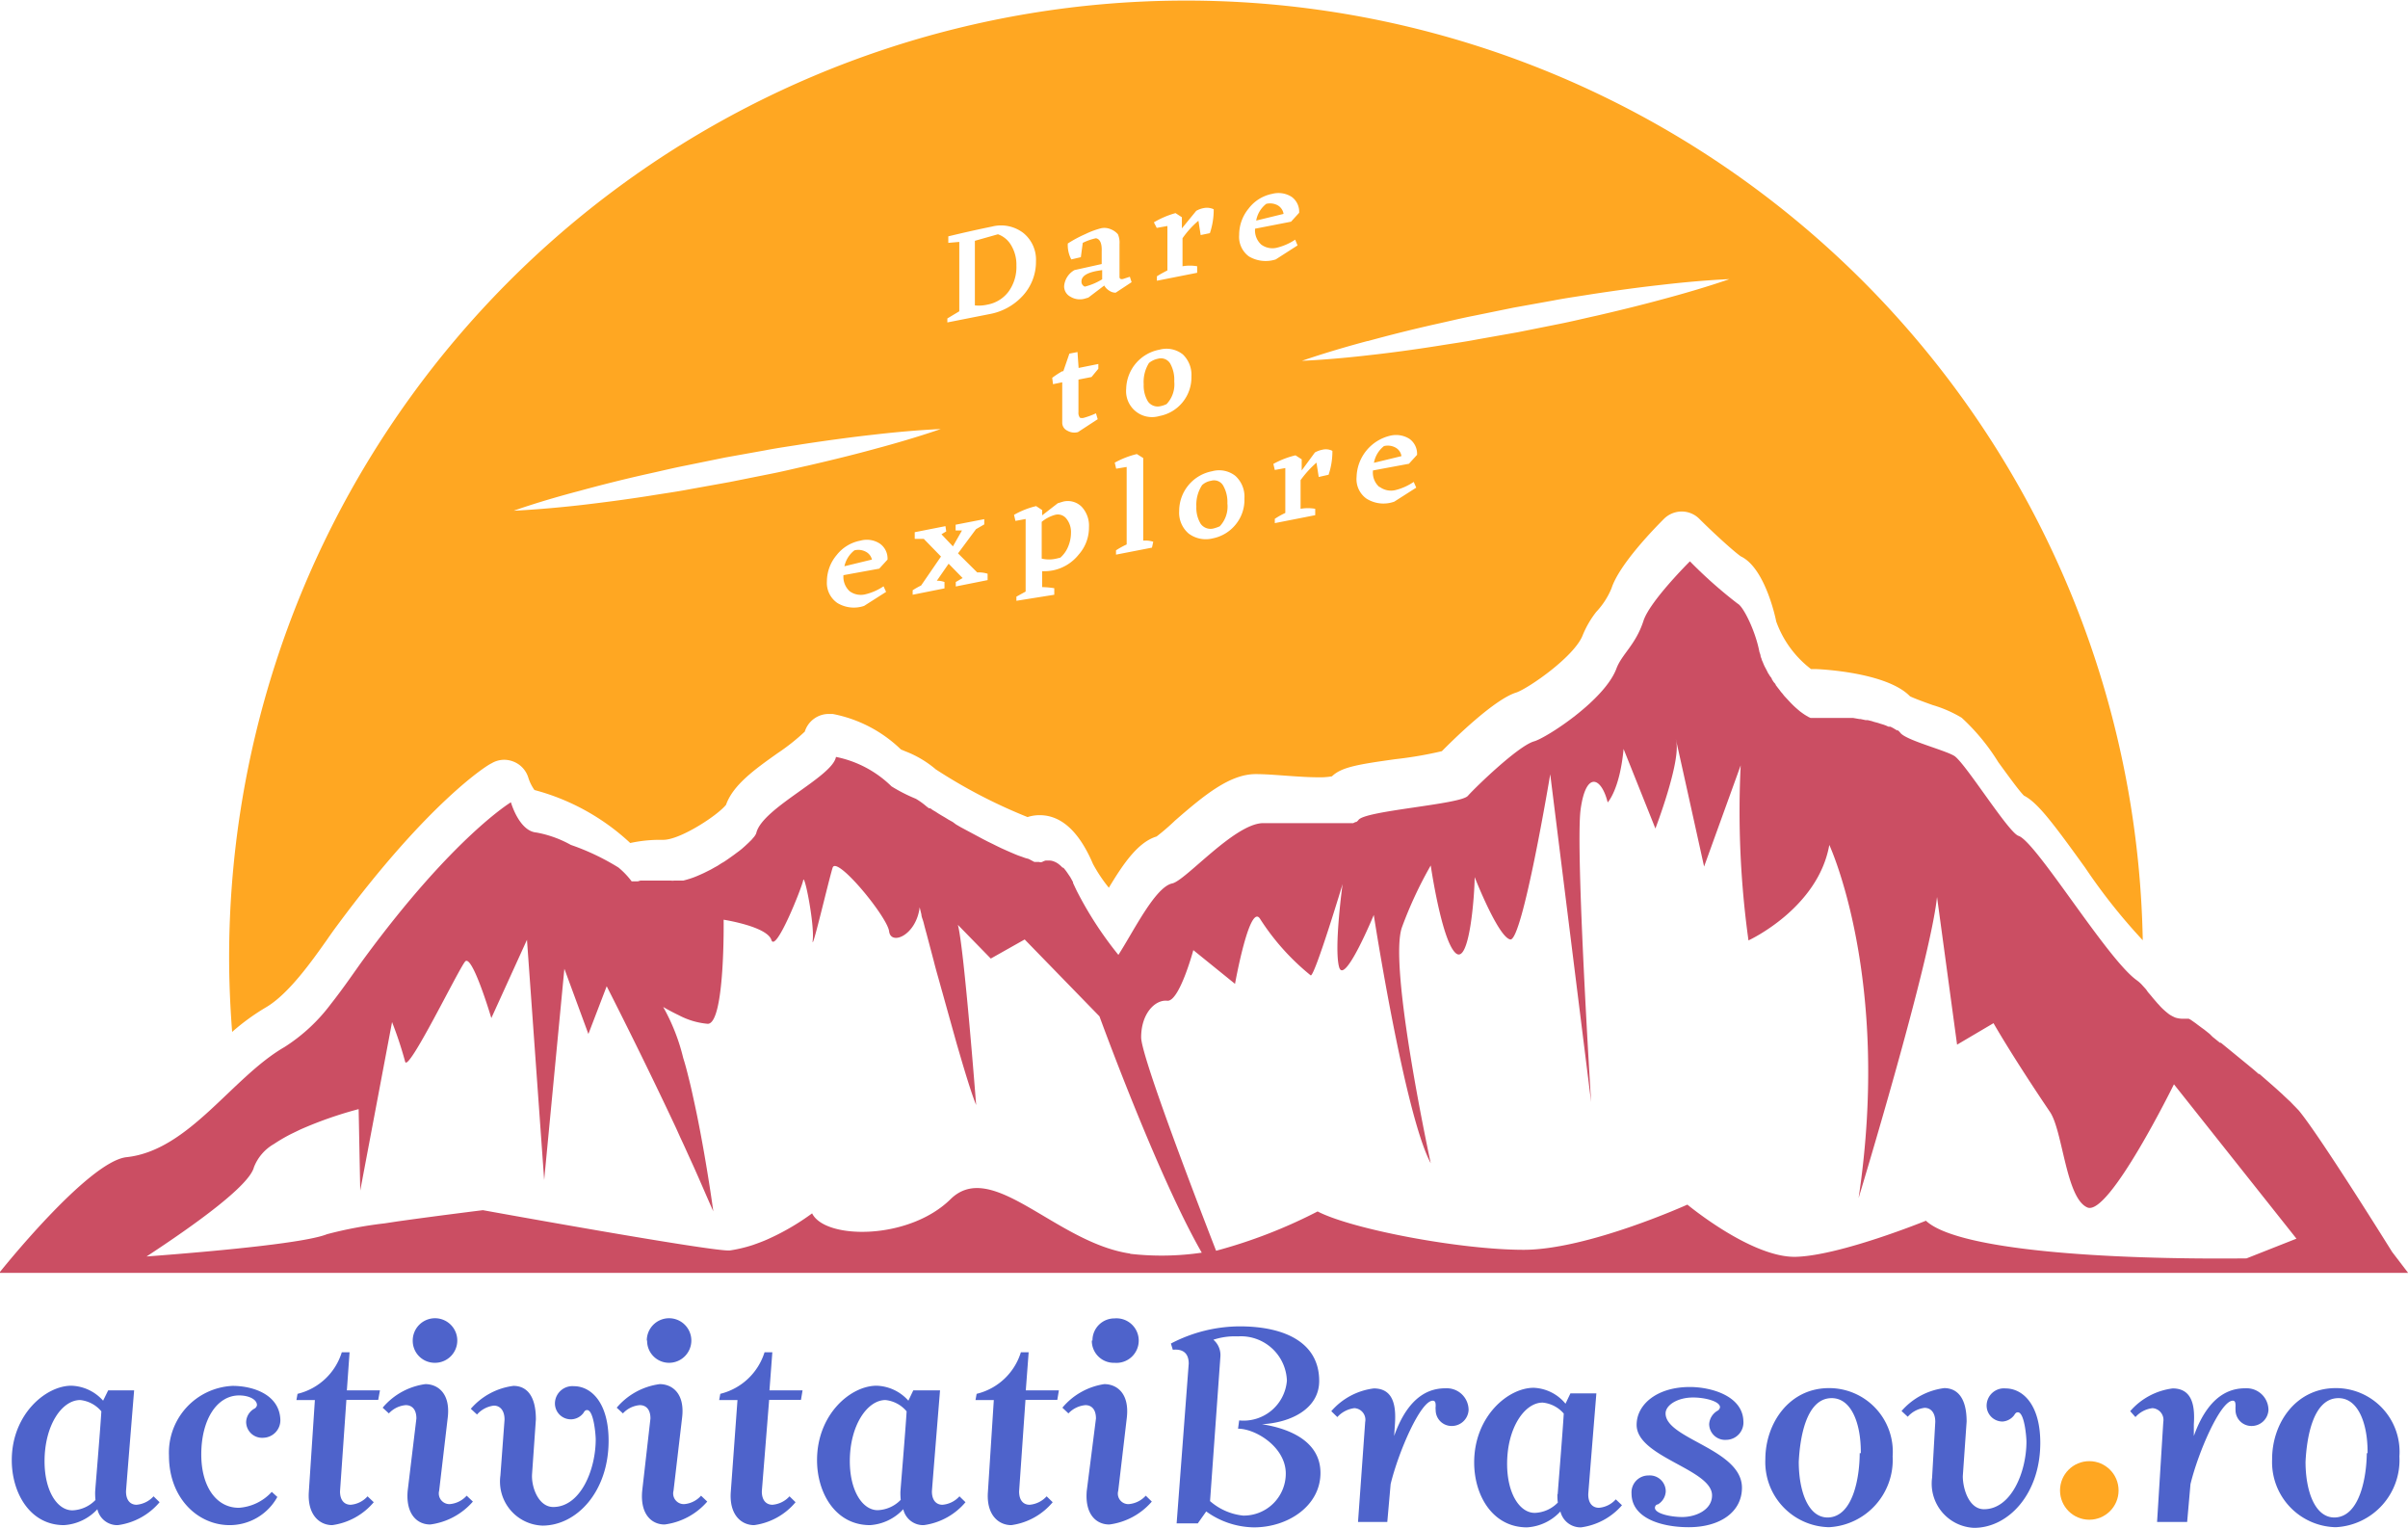 <svg id="Layer_1" data-name="Layer 1" xmlns="http://www.w3.org/2000/svg" viewBox="0 0 151.34 96"><defs><style>.cls-1{fill:#4e63cb;}.cls-2{fill:#ffa722;}.cls-3{fill:#cb4e63;}</style></defs><path class="cls-1" d="M4.86,93.78C4.86,90.9,7,89.1,8.6,89.1a2.78,2.78,0,0,1,2,.94h0l.32-.65h1.63s-.51,6.26-.51,6.35c0,.59.3.84.66.84a1.63,1.63,0,0,0,1.07-.53l.38.37a4.15,4.15,0,0,1-2.62,1.44,1.28,1.28,0,0,1-1.29-1h0a3.12,3.12,0,0,1-2.1,1C6,97.86,4.86,95.83,4.86,93.78Zm5.24,2c0-.11.32-3.85.39-5.07A2,2,0,0,0,9.16,90C8,90,6.92,91.6,6.92,93.85c0,1.85.79,3.08,1.75,3.08a2.12,2.12,0,0,0,1.45-.65A4.27,4.27,0,0,1,10.1,95.76Z" transform="translate(-4.12 -2.03)"/><path class="cls-1" d="M21.55,96.09a3.42,3.42,0,0,1-3,1.77c-2,0-3.81-1.7-3.81-4.36a4.2,4.2,0,0,1,4-4.39c1.26,0,2.94.53,3,2.12a1.1,1.1,0,0,1-1.07,1.14,1,1,0,0,1-1.08-1,1,1,0,0,1,.5-.82.31.31,0,0,0,.18-.23c0-.36-.51-.61-1.12-.61-1.4,0-2.38,1.52-2.38,3.71,0,2,.93,3.35,2.36,3.35a3.07,3.07,0,0,0,2.07-1Z" transform="translate(-4.12 -2.03)"/><path class="cls-1" d="M23.91,90H22.75l.07-.39A3.85,3.85,0,0,0,25.6,87h.49l-.17,2.39H28l-.11.6h-2l-.4,5.75c0,.59.3.84.67.84a1.59,1.59,0,0,0,1.06-.53l.39.37A4.15,4.15,0,0,1,25,97.86c-.8,0-1.57-.65-1.47-2.1Z" transform="translate(-4.12 -2.03)"/><path class="cls-1" d="M30.29,91.16c0-.6-.3-.84-.67-.84a1.62,1.62,0,0,0-1.06.52l-.39-.36A4.25,4.25,0,0,1,30.85,89c.8,0,1.59.6,1.41,2.1l-.54,4.6a.67.67,0,0,0,.66.84,1.61,1.61,0,0,0,1.07-.53l.39.37a4.29,4.29,0,0,1-2.68,1.44c-.8,0-1.54-.62-1.42-2.1Zm-.23-4.9a1.4,1.4,0,1,1,1.4,1.4A1.38,1.38,0,0,1,30.06,86.26Z" transform="translate(-4.12 -2.03)"/><path class="cls-1" d="M35.83,91.23c0-.6-.3-.88-.67-.88a1.68,1.68,0,0,0-1.06.56l-.39-.36a4.25,4.25,0,0,1,2.68-1.44c.8,0,1.41.58,1.41,2.1l-.24,3.43c-.06.82.4,2.08,1.33,2.08,1.71,0,2.67-2.33,2.67-4.25,0-.26-.12-1.84-.54-1.84-.11,0-.16.06-.23.18a1,1,0,0,1-.73.4A1,1,0,0,1,39,90.13a1.1,1.1,0,0,1,1.19-1c1.06,0,2.18,1,2.18,3.43,0,3.19-2,5.33-4.16,5.33a2.77,2.77,0,0,1-2.64-3.15Z" transform="translate(-4.12 -2.03)"/><path class="cls-1" d="M45,91.16c0-.6-.3-.84-.67-.84a1.62,1.62,0,0,0-1.06.52l-.39-.36A4.27,4.27,0,0,1,45.58,89c.8,0,1.59.6,1.41,2.1l-.54,4.6a.67.67,0,0,0,.67.84,1.59,1.59,0,0,0,1.06-.53l.39.37a4.27,4.27,0,0,1-2.68,1.44c-.8,0-1.54-.62-1.41-2.1Zm-.23-4.9a1.4,1.4,0,1,1,1.4,1.4A1.38,1.38,0,0,1,44.79,86.26Z" transform="translate(-4.12 -2.03)"/><path class="cls-1" d="M50.47,90H49.32l.07-.39A3.88,3.88,0,0,0,52.17,87h.49l-.18,2.39h2.08l-.1.6h-2L52,95.74c0,.59.3.84.67.84a1.63,1.63,0,0,0,1.07-.53l.38.37a4.11,4.11,0,0,1-2.6,1.44c-.81,0-1.58-.65-1.47-2.1Z" transform="translate(-4.12 -2.03)"/><path class="cls-1" d="M55.47,93.78c0-2.88,2.11-4.68,3.74-4.68a2.78,2.78,0,0,1,2,.94h0l.31-.65H63.2s-.51,6.26-.51,6.35c0,.59.3.84.66.84a1.61,1.61,0,0,0,1.07-.53l.38.37a4.15,4.15,0,0,1-2.62,1.44,1.28,1.28,0,0,1-1.29-1h0a3.12,3.12,0,0,1-2.09,1C56.62,97.86,55.47,95.83,55.47,93.78Zm5.24,2c0-.11.32-3.85.39-5.07A2,2,0,0,0,59.77,90c-1.14,0-2.24,1.59-2.24,3.84,0,1.85.79,3.08,1.75,3.08a2.12,2.12,0,0,0,1.45-.65A4.27,4.27,0,0,1,60.71,95.76Z" transform="translate(-4.12 -2.03)"/><path class="cls-1" d="M66.58,90H65.43l.07-.39A3.85,3.85,0,0,0,68.28,87h.49l-.18,2.39h2.08l-.1.6h-2l-.4,5.75c0,.59.29.84.66.84a1.63,1.63,0,0,0,1.07-.53l.38.37a4.11,4.11,0,0,1-2.6,1.44c-.81,0-1.58-.65-1.47-2.1Z" transform="translate(-4.12 -2.03)"/><path class="cls-1" d="M73,91.16c0-.6-.3-.84-.66-.84a1.66,1.66,0,0,0-1.07.52l-.38-.36A4.25,4.25,0,0,1,73.52,89c.81,0,1.59.6,1.42,2.1l-.54,4.6a.66.66,0,0,0,.66.84,1.63,1.63,0,0,0,1.07-.53l.38.37a4.25,4.25,0,0,1-2.67,1.44c-.81,0-1.54-.62-1.42-2.1Zm-.22-4.9a1.38,1.38,0,0,1,1.39-1.39,1.4,1.4,0,1,1,0,2.79A1.38,1.38,0,0,1,72.74,86.26Z" transform="translate(-4.12 -2.03)"/><path class="cls-1" d="M78.83,87.71c0-.59-.3-.94-1-.87l-.12-.39a9.4,9.4,0,0,1,4.32-1.08c2.81,0,5,1,5,3.43,0,1.73-1.75,2.62-3.6,2.72v0c1.59.24,3.68,1,3.68,3.06S85.08,98,82.93,98a5.22,5.22,0,0,1-3-1l-.53.75H78.07ZM82,91.28a2.73,2.73,0,0,0,3-2.5A2.89,2.89,0,0,0,81.92,86a4.32,4.32,0,0,0-1.54.21v0a1.27,1.27,0,0,1,.44,1.07l-.65,9.07a3.74,3.74,0,0,0,2.08.91,2.64,2.64,0,0,0,2.68-2.64c0-1.66-1.89-2.82-3-2.82Z" transform="translate(-4.12 -2.03)"/><path class="cls-1" d="M89.92,91.38a.73.73,0,0,0-.68-.87,1.73,1.73,0,0,0-1.07.56l-.38-.37a4.23,4.23,0,0,1,2.67-1.43c1.3,0,1.4,1.21,1.33,2.25l-.05.74h0c1.06-3,2.72-3,3.34-3a1.37,1.37,0,0,1,1.34,1.37,1.06,1.06,0,0,1-1.07,1,1,1,0,0,1-1-1,1.06,1.06,0,0,1,0-.24c0-.16,0-.35-.18-.35-.77,0-2.16,3.22-2.65,5.24l-.21,2.38H89.47Z" transform="translate(-4.12 -2.03)"/><path class="cls-1" d="M96.77,93.92c0-2.88,2.12-4.69,3.74-4.69a2.73,2.73,0,0,1,2,1h0l.31-.65h1.63s-.51,6.26-.51,6.35c0,.59.3.84.67.84a1.59,1.59,0,0,0,1.06-.53l.39.37A4.13,4.13,0,0,1,103.49,98a1.3,1.3,0,0,1-1.3-1h0a3.1,3.1,0,0,1-2.1,1C97.93,98,96.77,96,96.77,93.92Zm5.25,2c0-.11.31-3.85.38-5.07a2,2,0,0,0-1.33-.69c-1.13,0-2.23,1.59-2.23,3.85,0,1.85.78,3.08,1.74,3.08a2.12,2.12,0,0,0,1.45-.65C102,96.26,102,96.09,102,95.9Z" transform="translate(-4.12 -2.03)"/><path class="cls-1" d="M112.63,92.5a1,1,0,0,1-1.09-1,1.05,1.05,0,0,1,.51-.82.3.3,0,0,0,.17-.23c0-.37-.94-.61-1.69-.61-1,0-1.73.49-1.73,1,0,1.61,4.8,2.24,4.8,4.67,0,1.5-1.34,2.48-3.35,2.48-1.7,0-3.59-.56-3.59-2.12a1.06,1.06,0,0,1,1.07-1.13,1,1,0,0,1,1.08,1,1,1,0,0,1-.5.82c-.11,0-.18.12-.18.21,0,.37,1,.58,1.72.58.84,0,1.87-.44,1.87-1.36,0-1.65-4.74-2.4-4.74-4.43,0-1.29,1.29-2.38,3.34-2.38,1.33,0,3.32.55,3.37,2.14A1.09,1.09,0,0,1,112.63,92.5Z" transform="translate(-4.12 -2.03)"/><path class="cls-1" d="M119.07,89.25a4,4,0,0,1,4,4.29,4.23,4.23,0,0,1-4,4.45,4.09,4.09,0,0,1-4-4.26C115.07,91.47,116.56,89.25,119.07,89.25Zm2,4.09v-.08c0-1.79-.59-3.38-1.83-3.38-1.63,0-2,2.57-2.07,4,0,1.78.56,3.5,1.82,3.5C120.63,97.35,121,94.72,121,93.34Z" transform="translate(-4.12 -2.03)"/><path class="cls-1" d="M125.75,91.37c0-.6-.3-.88-.67-.88a1.68,1.68,0,0,0-1.06.56l-.39-.36a4.27,4.27,0,0,1,2.68-1.44c.8,0,1.41.58,1.41,2.1l-.24,3.43c0,.82.4,2.08,1.33,2.08,1.71,0,2.67-2.33,2.67-4.25,0-.26-.12-1.84-.54-1.84-.1,0-.16.06-.23.18a1,1,0,0,1-.73.4,1,1,0,0,1-1-1.08,1.09,1.09,0,0,1,1.19-1c1.07,0,2.18,1,2.18,3.42,0,3.2-2,5.34-4.16,5.34a2.78,2.78,0,0,1-2.64-3.15Z" transform="translate(-4.12 -2.03)"/><path class="cls-1" d="M140.08,91.38a.74.74,0,0,0-.68-.87,1.71,1.71,0,0,0-1.07.56L138,90.7a4.23,4.23,0,0,1,2.67-1.43c1.29,0,1.4,1.21,1.33,2.25l0,.74h0c1.07-3,2.73-3,3.34-3a1.37,1.37,0,0,1,1.35,1.37,1.06,1.06,0,0,1-1.07,1,1,1,0,0,1-1-1,2.09,2.09,0,0,1,0-.24c0-.16,0-.35-.17-.35-.77,0-2.17,3.22-2.66,5.24l-.21,2.38h-1.89Z" transform="translate(-4.12 -2.03)"/><path class="cls-1" d="M150.92,89.25a4,4,0,0,1,4,4.29,4.22,4.22,0,0,1-4,4.45,4.09,4.09,0,0,1-4-4.26C146.91,91.47,148.4,89.25,150.92,89.25Zm2,4.09v-.08c0-1.79-.59-3.38-1.83-3.38-1.63,0-2,2.57-2.07,4,0,1.78.56,3.5,1.82,3.5C152.47,97.35,152.86,94.72,152.87,93.34Z" transform="translate(-4.12 -2.03)"/><circle class="cls-2" cx="131.31" cy="93.65" r="1.84"/><path class="cls-3" d="M155.46,82l-1-1.31s-4.56-7.33-5.87-8.89l-.23-.24-.07-.07-.25-.26-.07-.06-.34-.32-.06-.06-.42-.38,0,0-.49-.43,0,0-.54-.47-.05,0c-.17-.15-.35-.31-.54-.46l-.07-.06L144.25,68l0,0-.55-.45-.06,0-.46-.37L143,67l-.35-.28-.14-.1-.27-.2-.13-.1-.2-.14-.1-.07-.13-.07-.06,0-.06,0h0l-.28,0h-.05a1.59,1.59,0,0,1-.39-.07h0a2.32,2.32,0,0,1-.38-.2h0a4.47,4.47,0,0,1-.35-.29s0,0,0,0a3.34,3.34,0,0,1-.32-.33l-.06-.06-.31-.36c-.1-.13-.21-.25-.31-.37L139,64.2l-.29-.32,0,0a2.32,2.32,0,0,0-.3-.26h0c-1.86-1.32-6.33-8.72-7.43-9.07-.63-.21-3.25-4.43-4-5-.51-.36-3.08-1-3.43-1.48a1.06,1.06,0,0,0-.15-.15l-.07,0-.14-.09-.1-.06-.16-.08-.12,0-.18-.08-.14-.05-.2-.06-.15-.05-.23-.06-.15-.05-.25-.06-.13,0-.33-.07-.07,0-.4-.07-.12,0-.27,0-.15,0-.23,0-.14,0-.21,0-.14,0h-.77l-.16,0h0a.75.75,0,0,1-.15,0l-.1,0-.12,0-.11,0-.13-.06-.12-.07-.13-.08-.13-.09-.15-.11-.13-.11-.15-.13-.14-.13-.15-.15-.13-.14-.15-.16-.14-.15-.14-.18a1,1,0,0,1-.13-.16l-.14-.18-.13-.17c0-.07-.09-.13-.13-.19l-.11-.17c0-.07-.08-.14-.12-.2s-.07-.12-.11-.17l-.1-.2-.09-.17a2,2,0,0,1-.1-.21l-.06-.15a.83.83,0,0,1-.08-.22.5.5,0,0,1-.05-.13c0-.1-.06-.2-.08-.3v0c-.24-1.27-1-2.82-1.36-3a28.46,28.46,0,0,1-3-2.66h0s-2.52,2.5-2.92,3.74c-.49,1.51-1.36,2.09-1.7,3-.75,2-4.4,4.35-5.17,4.57-1,.28-3.69,2.89-4.17,3.43s-6.45.92-6.87,1.51a.58.58,0,0,1-.14.13s0,0-.05,0l-.14.07-.08,0-.15,0-.1,0-.19,0-.1,0-.27,0H86.93l-.48,0h-.11l-.39,0h-.2l-.37,0-.34,0-.24,0-.28,0h-1c-1.8,0-4.89,3.62-5.73,3.79-1.07.23-2.42,3-3.38,4.49A23,23,0,0,1,71.79,58h0l-.1-.21,0,0-.13-.28,0-.05-.17-.31,0,0-.21-.31v0a3.25,3.25,0,0,0-.23-.29l-.05,0a1.79,1.79,0,0,0-.25-.23l0,0a1.18,1.18,0,0,0-.29-.16h0a.8.8,0,0,0-.3-.06h0l-.14,0h-.08a1,1,0,0,0-.22.09.32.32,0,0,1-.2,0h-.1l-.19,0L68.77,56l-.22-.06-.19-.07-.26-.09-.22-.09-.28-.12-.25-.11-.29-.13-.27-.13-.3-.15-.27-.13-.31-.16-.28-.15-.3-.16-.28-.15-.3-.16L64.49,54l-.29-.17L64,53.68l-.27-.15-.21-.13-.24-.14-.18-.11-.2-.13-.14-.08-.17-.12-.08,0-.15-.11h0a4.6,4.6,0,0,0-.68-.49,10.31,10.31,0,0,1-1.53-.78,6.93,6.93,0,0,0-3.49-1.85c-.22,1.25-4.58,3.18-5,4.75a.43.43,0,0,1-.07.16l0,0a.72.72,0,0,1-.11.15l-.06.07a1,1,0,0,1-.14.15l-.1.1-.15.14-.12.11-.17.15-.15.12-.19.14-.16.12-.21.15-.17.12-.22.15-.19.11-.23.15-.2.11-.23.13-.2.1-.24.12-.2.09-.23.1-.2.08-.23.08-.2.06-.22.06-.19,0-.21,0h-.18a.76.76,0,0,1-.21,0h-.65l-.28,0-.22,0-.24,0-.18,0-.2,0-.14,0-.17.05-.1,0-.13,0-.07,0-.08,0,0,0h0a5.1,5.1,0,0,0-.83-.87A14.81,14.81,0,0,0,40,55.12a7,7,0,0,0-2.17-.78c-1.09-.09-1.6-1.9-1.6-1.9h0S32.62,54.61,27,62.26c-.53.72-1.25,1.8-2.09,2.86A11,11,0,0,1,22,67.82c-3.31,1.91-6,6.5-9.93,6.92-2.43.27-8,7.27-8,7.27H155.46Zm-30.29-3.27S119.79,80.92,117,81s-6.83-3.28-6.83-3.28-6.28,2.84-10.29,2.84-10.82-1.3-12.95-2.41a31.9,31.9,0,0,1-6.38,2.47c-1.63-4.2-4.71-12.3-4.71-13.41,0-1.5.88-2.38,1.64-2.3s1.64-3.18,1.64-3.18l2.62,2.12s.93-5.21,1.59-4.06a14.85,14.85,0,0,0,3.17,3.53c.27,0,2-5.74,2-5.74s-.55,4-.22,5.21,2.18-3.27,2.18-3.27,1.94,12.55,3.58,15.6c0,0-2.7-12.46-1.8-14.85a25.5,25.5,0,0,1,1.8-3.86s.68,4.7,1.56,5.5,1.2-3.71,1.2-4.77c0,0,1.48,3.78,2.24,3.92s2.51-10.38,2.51-10.38l2.57,20.6s-1-15.91-.66-18.39,1.32-2,1.7-.44c0,0,.76-.79,1-3.36l2,5s1.59-4.15,1.31-5.48,1.75,7.87,1.75,7.87l2.3-6.36a58.93,58.93,0,0,0,.49,11s4.37-2,5.08-6c0,0,3.91,8.4,1.84,22.19,0,0,4.49-14.77,4.93-18.92l1.26,9.28,2.29-1.35s1.13,2,3.55,5.58c.81,1.2,1,5.42,2.35,6s5.44-7.74,5.44-7.74l7.7,9.7-3.14,1.24C136.41,81.19,127.15,80.58,125.17,78.74Zm-50,2.07c-4.67-.67-8.69-6-11.31-3.42s-7.88,2.55-8.7.89a15.13,15.13,0,0,1-2.8,1.63c-.29.13-.59.24-.9.35A9,9,0,0,1,50,80.6c-.93.12-15.53-2.53-15.53-2.53s-2.44.3-4.9.64l-.43.06-.86.13a25.6,25.6,0,0,0-3.61.68c-1.23.5-6.05,1-11.34,1.4,3.05-2,6.46-4.45,6.75-5.61a2.89,2.89,0,0,1,1.26-1.46,10.57,10.57,0,0,1,1.06-.62L23,73a24.83,24.83,0,0,1,3.66-1.28l.1,5.12,2-10.59a24,24,0,0,1,.82,2.48c.16.79,3.33-5.75,3.77-6.28S35,66,35,66l2.24-4.92,1.08,15.09,1.27-13.27L41.1,67l1.15-3s2.22,4.34,4.36,8.91l.27.6c.19.4.37.8.55,1.2l.27.59c.45,1,.87,2,1.25,2.84,0,0-.38-2.84-1-5.92-.11-.54-.23-1.09-.35-1.63-.08-.37-.17-.72-.26-1.08s-.18-.69-.28-1A12.51,12.51,0,0,0,45.8,65.3s.43.26,1,.53a4.75,4.75,0,0,0,1.8.53c1.09,0,1-6.54,1-6.54s2.73.42,3,1.27,1.92-3.3,2-3.75.71,2.73.6,3.75,1-3.75,1.25-4.54,3.44,3.09,3.55,4,1.7.26,1.92-1.51l.11.45c0,.14.09.32.14.52s.11.43.18.68l.46,1.74c.08.32.17.65.27,1s.19.69.28,1l.15.54.74,2.65.15.51c.43,1.48.82,2.73,1.07,3.33,0,0-.77-10-1.15-11.32l2.07,2.12,2.13-1.2,4.7,4.83s3.64,10,6.43,14.85A17.43,17.43,0,0,1,75.13,80.81Z" transform="translate(-4.12 -2.03)"/><path class="cls-2" d="M79.67,32.51a2.25,2.25,0,0,0-.36,1.35,1.92,1.92,0,0,0,.27,1.08.76.76,0,0,0,.83.29,2.36,2.36,0,0,0,.37-.13,1.81,1.81,0,0,0,.48-1.44A2.07,2.07,0,0,0,81,32.55a.66.66,0,0,0-.77-.31A1.09,1.09,0,0,0,79.67,32.51Z" transform="translate(-4.12 -2.03)"/><path class="cls-2" d="M84.42,14.93a1,1,0,0,0-.72-.09,1.7,1.7,0,0,0-.63,1.05l1.72-.42A.75.75,0,0,0,84.42,14.93Z" transform="translate(-4.12 -2.03)"/><path class="cls-2" d="M77.06,27.55a1.56,1.56,0,0,0,.38-.13A1.8,1.8,0,0,0,77.92,26a2.09,2.09,0,0,0-.25-1.12.68.68,0,0,0-.77-.31,1.26,1.26,0,0,0-.57.27A2.25,2.25,0,0,0,76,26.18a1.92,1.92,0,0,0,.27,1.08A.75.75,0,0,0,77.06,27.55Z" transform="translate(-4.12 -2.03)"/><path class="cls-2" d="M72.09,19.71a.33.33,0,0,0,.21.33,3.88,3.88,0,0,0,1.09-.46V19l-.31.05C72.42,19.17,72.09,19.39,72.09,19.71Z" transform="translate(-4.12 -2.03)"/><path class="cls-2" d="M91.82,30.15a1,1,0,0,0-.72-.09,1.74,1.74,0,0,0-.63,1.05l1.73-.42A.73.73,0,0,0,91.82,30.15Z" transform="translate(-4.12 -2.03)"/><path class="cls-2" d="M58.54,36.7a1,1,0,0,0-.72-.09,1.74,1.74,0,0,0-.63,1l1.73-.42A.75.75,0,0,0,58.54,36.7Z" transform="translate(-4.12 -2.03)"/><path class="cls-2" d="M69.59,37.13a2,2,0,0,0,.92,0l.25-.06a1.84,1.84,0,0,0,.49-.69,2.26,2.26,0,0,0,.18-.87,1.33,1.33,0,0,0-.28-.88.68.68,0,0,0-.72-.25,2.27,2.27,0,0,0-.84.44Z" transform="translate(-4.12 -2.03)"/><path class="cls-2" d="M66.18,21.17a2.13,2.13,0,0,0,1.35-.85A2.64,2.64,0,0,0,68,18.71a2.35,2.35,0,0,0-.32-1.25,1.56,1.56,0,0,0-.84-.71l-1.45.41v4.06A2.41,2.41,0,0,0,66.18,21.17Z" transform="translate(-4.12 -2.03)"/><path class="cls-2" d="M20.81,65.34c1.44-.83,2.91-2.92,3.88-4.29q.33-.48.6-.84C31.06,52.4,34.79,50.07,35,50a1.55,1.55,0,0,1,.81-.23,1.6,1.6,0,0,1,.57.11,1.58,1.58,0,0,1,.94,1,2.77,2.77,0,0,0,.39.79A14.13,14.13,0,0,1,43.73,55a8.73,8.73,0,0,1,1.91-.2h.17c1.06,0,3.39-1.52,3.94-2.2.44-1.25,1.81-2.23,3.25-3.25A13,13,0,0,0,54.7,48a1.58,1.58,0,0,1,1.5-1.11l.25,0a8.45,8.45,0,0,1,4.29,2.23l.26.11a6.56,6.56,0,0,1,1.93,1.14,33.06,33.06,0,0,0,5.77,3,2.46,2.46,0,0,1,.76-.12c1.34,0,2.47,1,3.35,3.06a9.36,9.36,0,0,0,1,1.5c.92-1.53,1.84-2.87,3-3.22a14.23,14.23,0,0,0,1.16-1c1.89-1.65,3.47-2.92,5.07-2.92.56,0,1.21.05,1.9.1s1.43.1,2,.1a4.39,4.39,0,0,0,.89-.06c.6-.58,1.64-.75,4-1.08a24.62,24.62,0,0,0,2.91-.5c.72-.73,3.31-3.28,4.69-3.69.8-.29,3.68-2.29,4.17-3.62a6.14,6.14,0,0,1,.84-1.44A4.88,4.88,0,0,0,105.4,39c.48-1.49,2.66-3.73,3.31-4.38a1.59,1.59,0,0,1,1.1-.45,1.57,1.57,0,0,1,1.1.45c1,1,2.24,2.11,2.62,2.37,1.56.74,2.22,4.05,2.22,4.08a6.53,6.53,0,0,0,2.19,3h.3c.05,0,4.42.16,5.92,1.71.28.14,1,.4,1.42.55a7.76,7.76,0,0,1,1.83.8,13.14,13.14,0,0,1,2.3,2.79c.52.71,1.28,1.77,1.61,2.1.84.43,1.74,1.6,3.85,4.53a36.56,36.56,0,0,0,3.62,4.56A60.14,60.14,0,0,0,18.52,62.17c0,1.59.07,3.15.19,4.7A13.88,13.88,0,0,1,20.81,65.34ZM57.52,39.18a1.19,1.19,0,0,0,1,.19,3.53,3.53,0,0,0,1.13-.5l.16.35-1.38.88a2,2,0,0,1-1.68-.18,1.53,1.53,0,0,1-.66-1.36,2.58,2.58,0,0,1,.61-1.65A2.47,2.47,0,0,1,58.2,36a1.49,1.49,0,0,1,1.22.19,1.14,1.14,0,0,1,.48,1l-.52.57-2.25.41A1.23,1.23,0,0,0,57.52,39.18Zm19-2.74-2.26.44,0-.27a4.9,4.9,0,0,1,.67-.37V31.37l-.66.11-.09-.38a5.59,5.59,0,0,1,1.39-.54l.4.25V36a1.61,1.61,0,0,1,.63.07Zm14.32-3.81a1.19,1.19,0,0,0,1,.19,3.58,3.58,0,0,0,1.13-.51l.16.36-1.38.88A2,2,0,0,1,90,33.36,1.5,1.5,0,0,1,89.38,32a2.74,2.74,0,0,1,2.1-2.59,1.57,1.57,0,0,1,1.23.2,1.15,1.15,0,0,1,.47,1l-.51.56-2.26.42A1.2,1.2,0,0,0,90.81,32.63Zm-.75-9.17c1.24-.34,2.69-.71,4.25-1.06.78-.17,1.59-.37,2.41-.53l2.5-.51,2.5-.45c.83-.16,1.65-.27,2.44-.4,1.58-.24,3.06-.44,4.34-.58,2.55-.3,4.28-.36,4.28-.36s-1.63.58-4.11,1.24c-1.24.34-2.69.7-4.25,1.06-.78.17-1.59.37-2.41.53l-2.5.5L97,23.35c-.82.16-1.64.27-2.43.4-1.58.25-3.07.45-4.34.59-2.55.3-4.28.36-4.28.36S87.58,24.12,90.06,23.46Zm-3.33,7a1.6,1.6,0,0,1,.46-.17.91.91,0,0,1,.64.07,4.59,4.59,0,0,1-.24,1.5L87,32l-.14-.9a6.41,6.41,0,0,0-1,1.1V34a2.65,2.65,0,0,1,.92,0l0,.4-2.54.5,0-.27a5,5,0,0,1,.66-.37V31.44l-.66.12-.09-.38a5.44,5.44,0,0,1,1.39-.54l.39.25v.7ZM82.59,15.14a2.45,2.45,0,0,1,1.49-.93,1.54,1.54,0,0,1,1.22.19,1.15,1.15,0,0,1,.47,1l-.51.56L83,16.4a1.2,1.2,0,0,0,.39,1,1.18,1.18,0,0,0,1,.19,3.62,3.62,0,0,0,1.13-.5l.15.36-1.37.88a2.06,2.06,0,0,1-1.69-.19A1.52,1.52,0,0,1,82,16.79,2.59,2.59,0,0,1,82.59,15.14Zm-.83,16.79a1.76,1.76,0,0,1,.57,1.43A2.43,2.43,0,0,1,81.77,35a2.47,2.47,0,0,1-1.44.86,1.79,1.79,0,0,1-1.51-.31,1.72,1.72,0,0,1-.59-1.41,2.54,2.54,0,0,1,2.07-2.5A1.65,1.65,0,0,1,81.76,31.93ZM78,15.42l.4.26v.7l.9-1.1a1.44,1.44,0,0,1,.45-.17,1,1,0,0,1,.65.07,4.59,4.59,0,0,1-.24,1.5l-.58.12-.14-.9a5.69,5.69,0,0,0-1,1.1v1.76a2.67,2.67,0,0,1,.92,0l0,.41-2.53.5,0-.28c.19-.12.41-.24.66-.37V16.23l-.67.12L76.64,16A5.6,5.6,0,0,1,78,15.42ZM77,24a1.65,1.65,0,0,1,1.46.3A1.77,1.77,0,0,1,79,25.68a2.48,2.48,0,0,1-.56,1.63,2.45,2.45,0,0,1-1.45.86,1.63,1.63,0,0,1-2.09-1.72A2.56,2.56,0,0,1,77,24Zm-4-7a3.51,3.51,0,0,0-.83.29l-.12.9-.6.14a1.92,1.92,0,0,1-.22-1,7.73,7.73,0,0,1,1.1-.59,5.16,5.16,0,0,1,1-.37,1,1,0,0,1,.59.06,1.15,1.15,0,0,1,.46.32,1.31,1.31,0,0,1,.1.61v2.07c0,.12.08.16.22.13l.43-.14.11.34-1,.66a.68.68,0,0,1-.38-.11.92.92,0,0,1-.34-.34l-1,.76-.24.07a1.13,1.13,0,0,1-.89-.13A.73.73,0,0,1,71,20a1.28,1.28,0,0,1,.65-1l1.71-.38v-.79Q73.39,17.08,73,17Zm-2.06,8.38.39-1.13.51-.1.07,1,1.24-.25,0,.3-.43.52-.82.16v2.05a.49.49,0,0,0,.07.31c0,.05.12.07.24.05A4.79,4.79,0,0,0,73,28l.11.37-1.24.81a.87.87,0,0,1-.67-.09.55.55,0,0,1-.32-.49V26.05l-.58.12-.05-.4A5.64,5.64,0,0,1,70.91,25.34Zm-.34,8.27.33-.1a1.23,1.23,0,0,1,1.17.32,1.74,1.74,0,0,1,.46,1.29,2.54,2.54,0,0,1-.64,1.71,2.77,2.77,0,0,1-1.63,1,3,3,0,0,1-.67.05v1a5.21,5.21,0,0,1,.76.07l0,.41L68,39.78l0-.26.58-.32V34.64l-.64.12-.09-.38a5.24,5.24,0,0,1,1.39-.55h0l.38.25v.33ZM63.72,17.29v-.41c1-.24,1.89-.44,2.73-.61a2.3,2.3,0,0,1,2,.41,2.16,2.16,0,0,1,.78,1.77,3.15,3.15,0,0,1-.8,2.13,3.73,3.73,0,0,1-2.14,1.19l-2.63.52,0-.25.75-.45V17.23Zm-.13,18.13-.3.18.72.76.57-1h-.4V35l1.8-.35,0,.33-.52.3-1.13,1.52L65.54,38a1.78,1.78,0,0,1,.65.08l0,.4-2,.4,0-.28.43-.25-.88-.9L63,38.52a1.34,1.34,0,0,1,.48.08l0,.4-2,.4,0-.28a4.35,4.35,0,0,1,.53-.3L63.26,37l-1.08-1.11-.57,0v-.42l1.93-.38ZM40.52,32.88c1.24-.34,2.69-.71,4.25-1.06.79-.17,1.59-.37,2.41-.53l2.5-.51,2.51-.45c.82-.16,1.64-.27,2.43-.4,1.59-.24,3.07-.44,4.34-.58,2.55-.3,4.28-.36,4.28-.36s-1.63.58-4.11,1.24c-1.23.34-2.69.7-4.25,1.06-.78.17-1.58.37-2.41.53l-2.5.5-2.5.45c-.83.16-1.65.27-2.44.4-1.58.25-3.06.44-4.34.59-2.55.29-4.28.36-4.28.36S38,33.54,40.52,32.88Z" transform="translate(-4.12 -2.03)"/></svg>